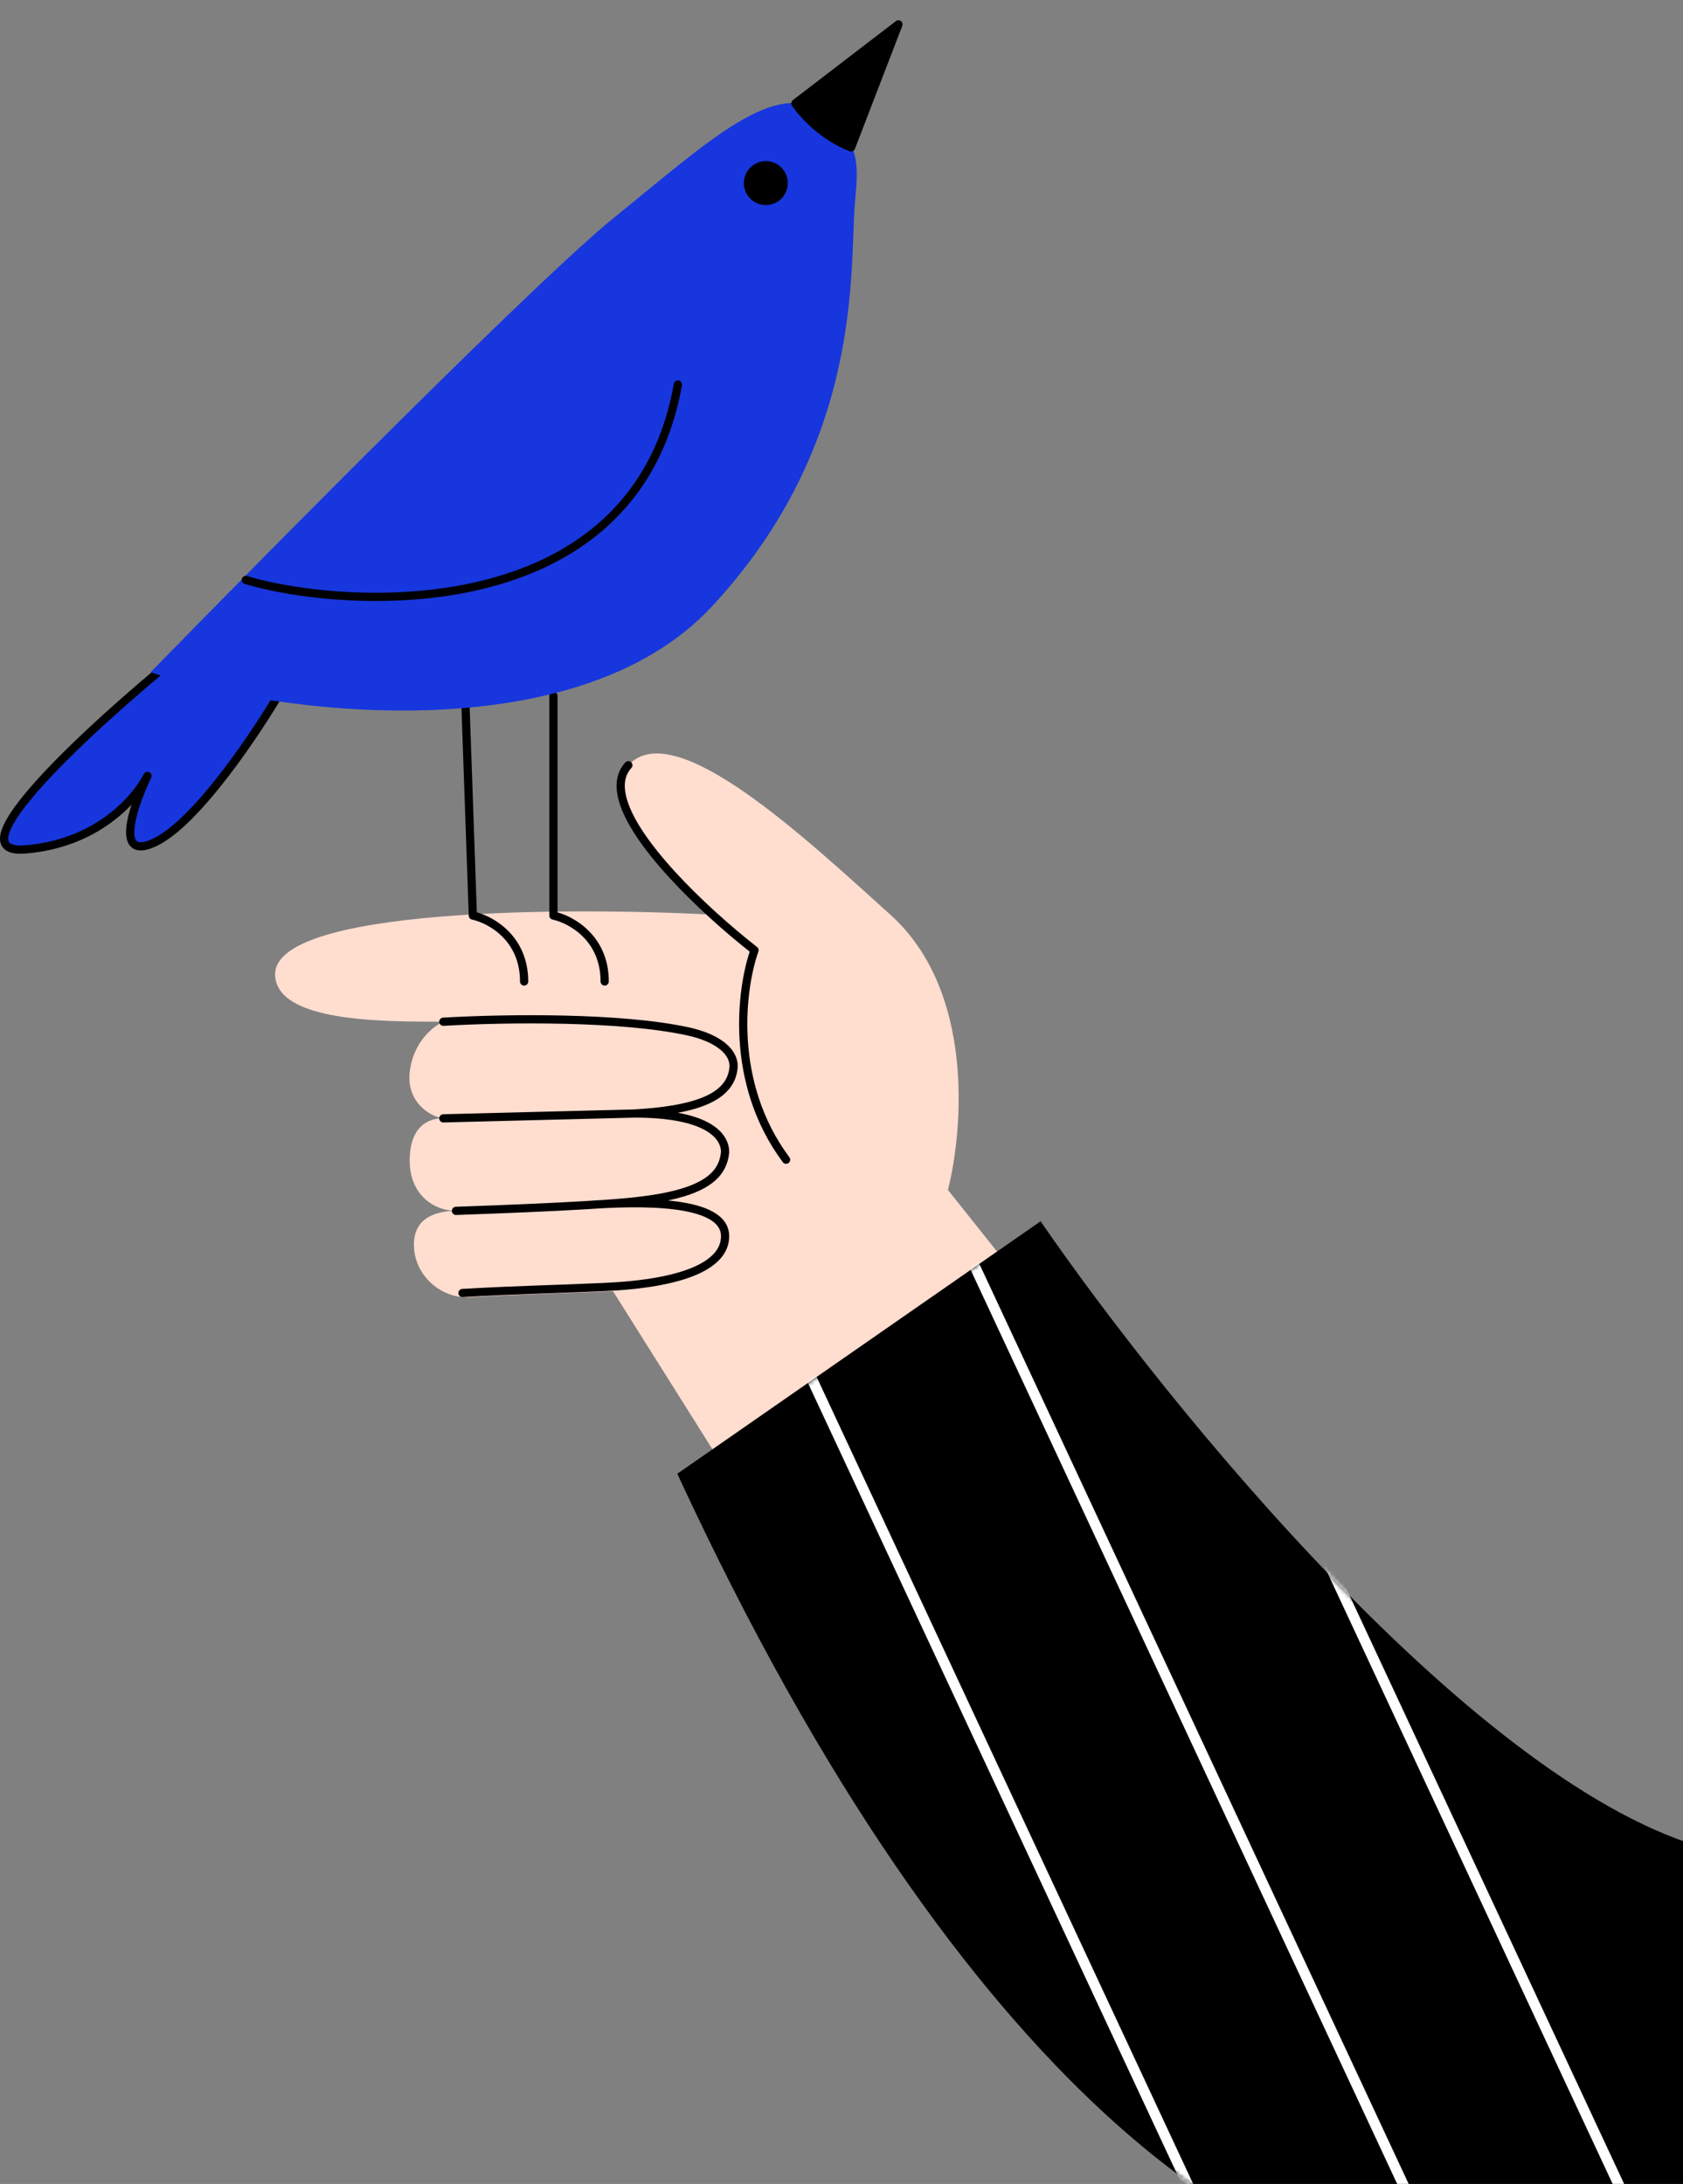 <?xml version="1.0" encoding="UTF-8"?> <svg xmlns="http://www.w3.org/2000/svg" width="410" height="532" viewBox="0 0 410 532" fill="none"><rect x="0" y="0" width="410" height="532" fill="#808080" stroke="none"/><path d="M216.893 222.805C237.381 241.246 234.69 274.844 230.934 289.869L357.29 448.425L467 500.085L423.973 648.626L281.133 524.05L149.331 314.527C138.212 315.045 127.381 315.242 114.5 316C107.329 316.422 100.83 310.56 100.83 303.184C100.83 295.808 107.659 294.964 111.074 294.964C105.952 294.964 99.805 291.273 99.805 282.695C99.805 274.499 104.285 272.323 108.001 272.426C104.927 272.085 98.986 268.558 99.805 261.182C100.625 253.806 105.61 249.913 108.001 248.888C92.634 248.888 67.586 248.888 67.023 237.619C66.203 221.228 137.71 220.912 173.565 222.803C160.31 210.722 146.008 194.111 153.076 186.4C164.345 174.107 196.404 204.365 216.893 222.805Z" fill="#FFDDCF"></path><path d="M153.079 186.402C146.01 194.113 160.313 210.724 173.567 222.805C177.218 226.132 180.789 229.115 183.812 231.475C180.541 240.65 177.499 263.7 191.499 282.5M108.003 248.89C124.134 247.968 151.244 247.731 167.421 251.2C175.216 252.871 179.062 256.437 178.69 260.159C177.921 267.846 168.274 270.437 154.585 271.25M108.003 272.428L154.585 271.25M111.077 294.966C123.587 294.527 134.076 294.088 142.834 293.568M142.834 293.568C155.469 292.668 176.641 292.122 176.641 301.137C176.641 308.238 166.448 312.618 147.499 313.5C136.38 314.017 125.549 314.215 112.668 314.972M142.834 293.568C155.292 292.83 167.886 291.84 173.567 286.832C175.309 285.297 176.401 283.291 176.641 280.648C176.641 276.55 172.173 271.25 154.585 271.25" stroke="black" stroke-width="2" stroke-linecap="round" stroke-linejoin="round"></path><path d="M113.408 172.09L115.192 223.028C119.355 223.92 127.682 228.38 127.682 239.086M134.819 169.5V223.028C138.982 223.92 147.309 228.38 147.309 239.086" stroke="black" stroke-width="2" stroke-linecap="round" stroke-linejoin="round"></path><path d="M6.08 206.923C-12.056 208.349 22.705 176.622 42.352 160.58L68.801 167.709C62.756 178.107 48.096 200.15 37.818 205.141C27.886 209.964 32.211 196.864 35.923 189.007C32.907 194.882 23.398 205.562 6.08 206.923Z" fill="#1736DD" stroke="black" stroke-width="2" stroke-linecap="round" stroke-linejoin="round"></path><path d="M200.837 27.652C210.344 34.739 208.866 41.947 208.256 49.482C206.949 65.62 210.484 107.953 173.348 147.819C140.239 183.36 67.138 174.1 36.686 163.765C66.643 133.053 131.161 67.909 149.58 53.026C172.605 34.422 188.953 18.793 200.837 27.652Z" fill="#1736DD"></path><path d="M59.88 141.274C83.151 148.328 154.445 153.442 165.151 93.67" stroke="black" stroke-width="2" stroke-linecap="round" stroke-linejoin="round"></path><circle cx="186.562" cy="44.604" r="5.353" fill="black"></circle><path d="M207.335 35.912C200.396 33.25 195.396 27.646 193.763 25.177L218.876 5.929L207.335 35.912Z" fill="black" stroke="black" stroke-width="2" stroke-linecap="round" stroke-linejoin="round"></path><path d="M253.5 297.5L165 359C235.8 512.2 309.5 556 353 556L416.5 554V450.5C360.1 435.7 284.333 342.333 253.5 297.5Z" fill="black"></path><mask id="mask0_7490_1297" style="mask-type:alpha" maskUnits="userSpaceOnUse" x="165" y="297" width="252" height="261"><path d="M253.5 297.5L165 359C235.8 512.2 312 558 355.5 558L416.5 554V450.5C360.1 435.7 284.333 342.333 253.5 297.5Z" fill="black"></path></mask><g mask="url(#mask0_7490_1297)"><path d="M233.809 300.645L355.094 560.559" stroke="white" stroke-width="2.54" stroke-linecap="round" stroke-linejoin="round"></path><path d="M276.916 280.53L398.201 540.445" stroke="white" stroke-width="2.54" stroke-linecap="round" stroke-linejoin="round"></path><path d="M175.951 289.149L322.119 602.388" stroke="white" stroke-width="2.54" stroke-linecap="round" stroke-linejoin="round"></path><path d="M132.848 309.264L279.015 622.502" stroke="white" stroke-width="2.54" stroke-linecap="round" stroke-linejoin="round"></path></g></svg> 
